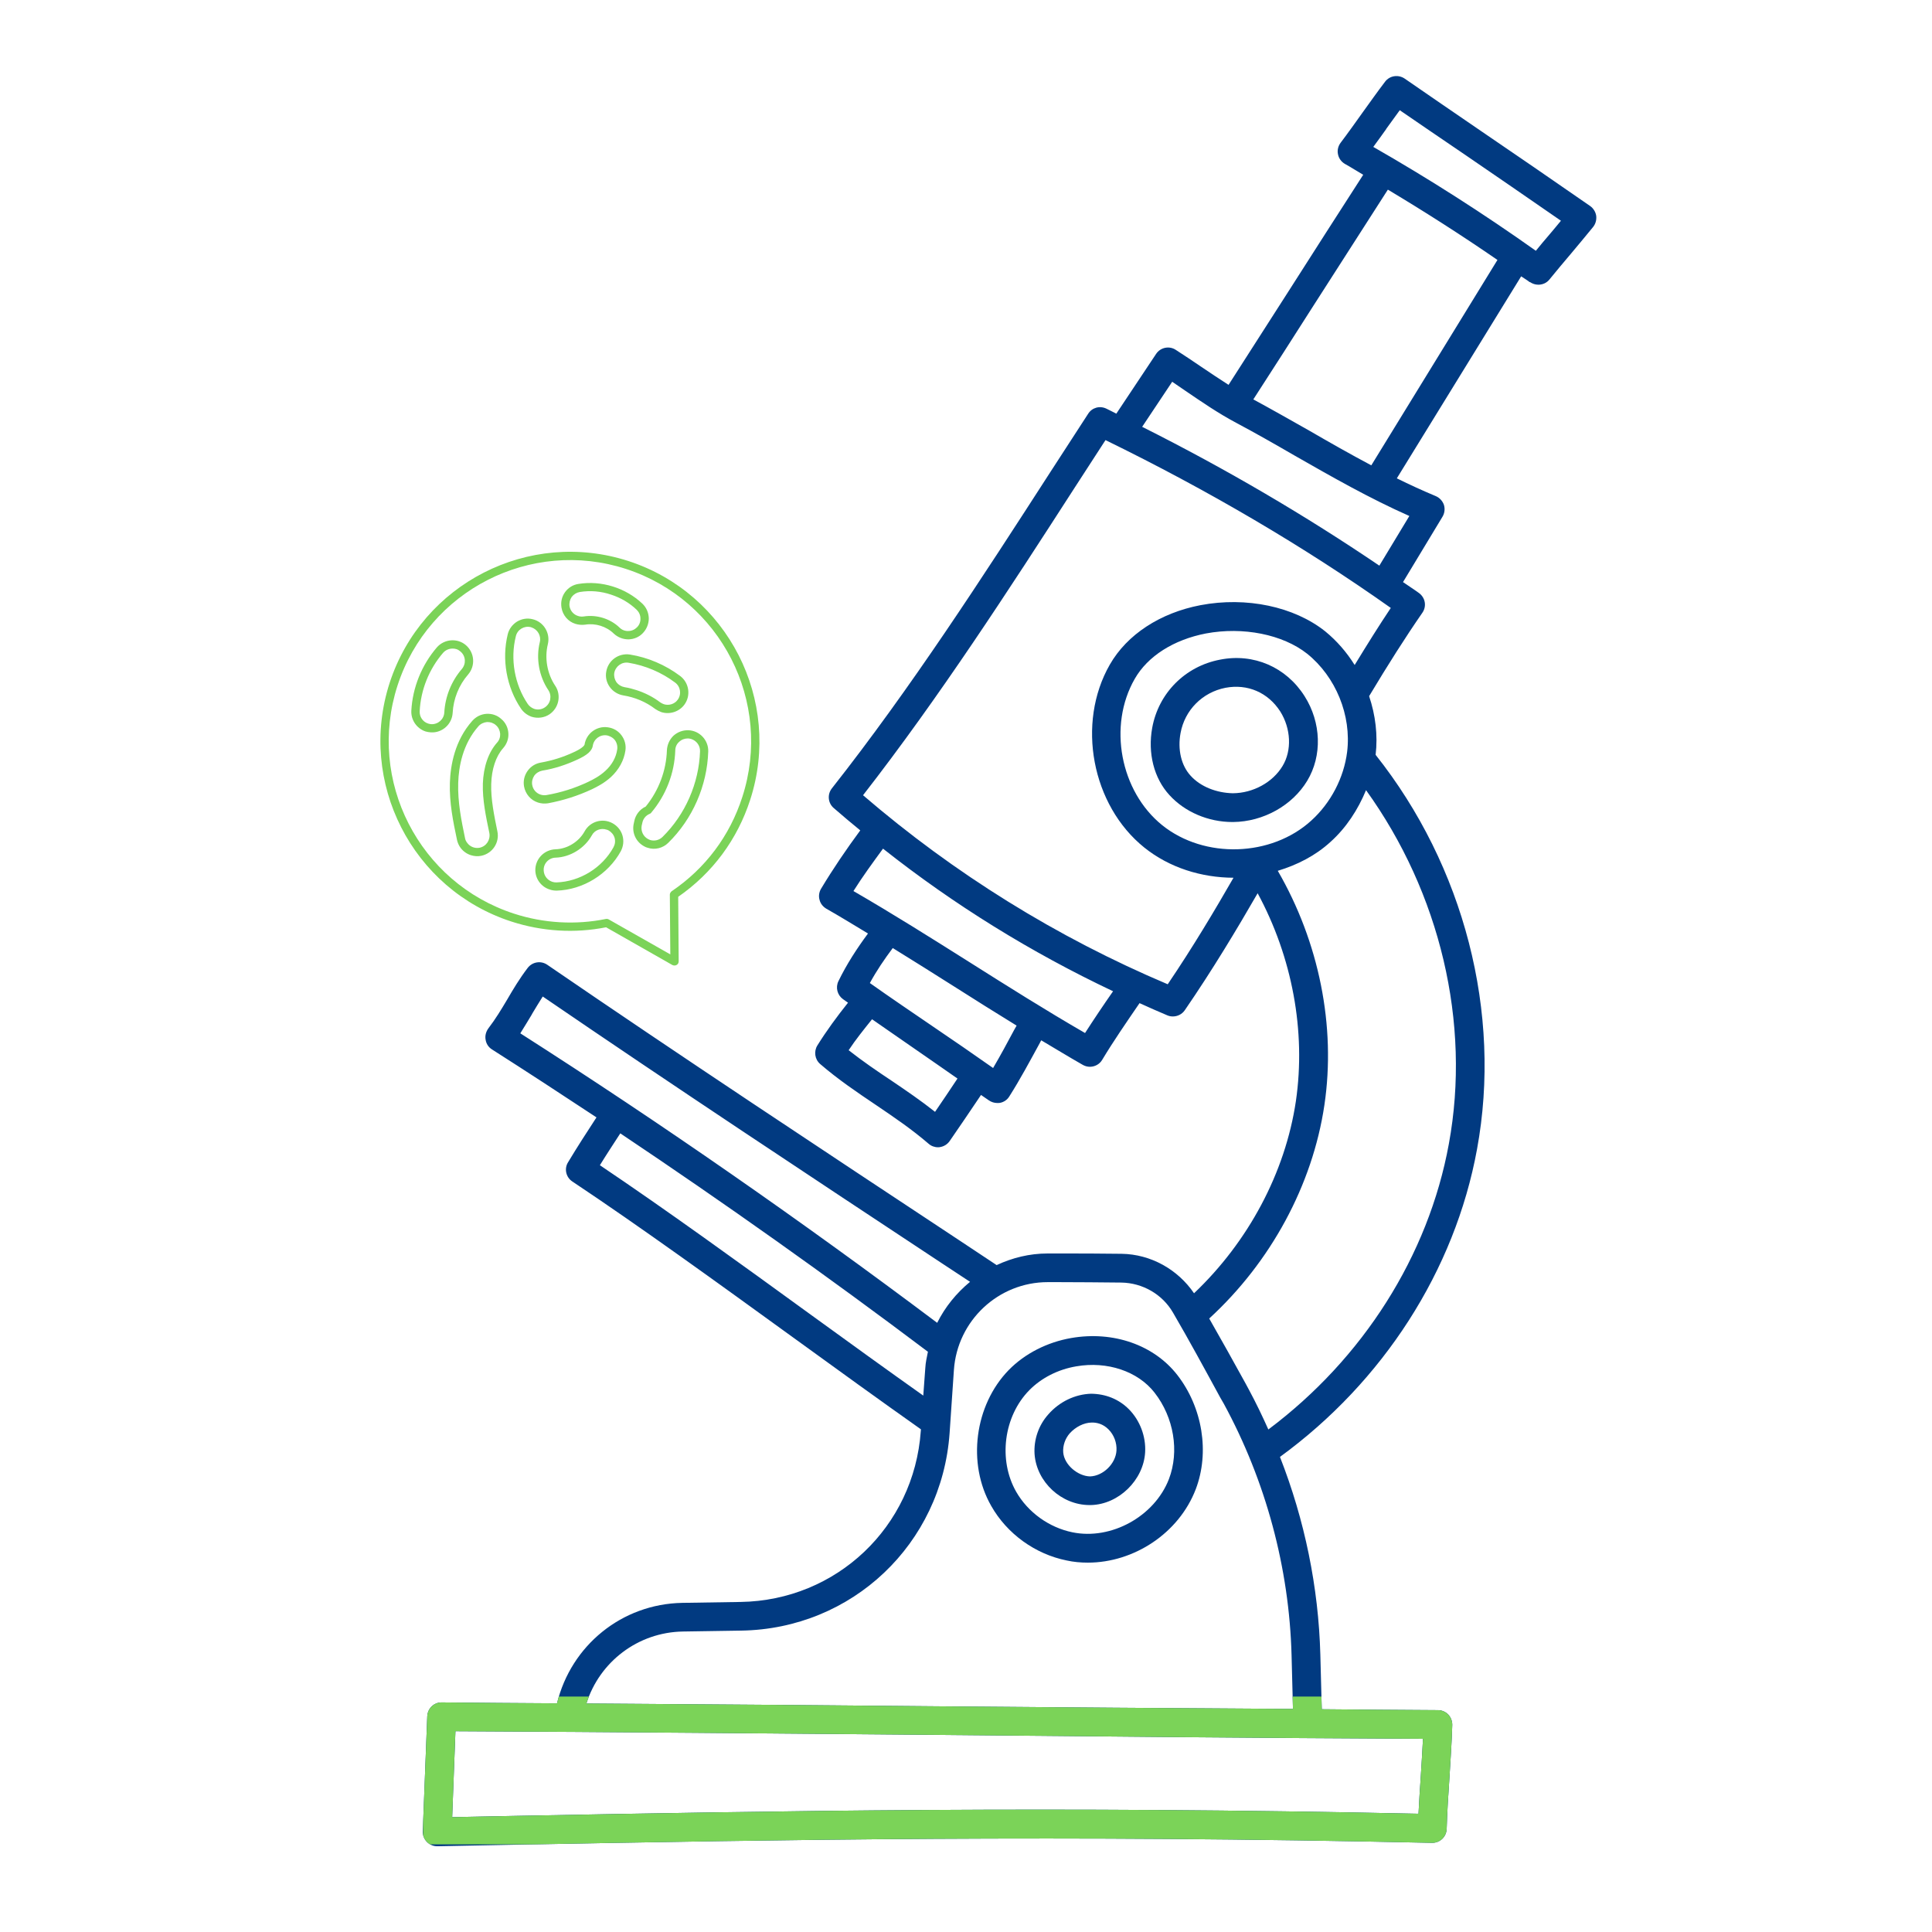 <svg xmlns="http://www.w3.org/2000/svg" xmlns:xlink="http://www.w3.org/1999/xlink" width="65" zoomAndPan="magnify" viewBox="0 0 48.75 48.75" height="65" preserveAspectRatio="xMidYMid meet" version="1.0"><defs><clipPath id="ae317cc034"><path d="M 10.676 1.867 L 40.52 1.867 L 40.52 46.637 L 10.676 46.637 Z M 10.676 1.867 " clip-rule="nonzero"/></clipPath><clipPath id="a385255082"><path d="M 9 13 L 20 13 L 20 25 L 9 25 Z M 9 13 " clip-rule="nonzero"/></clipPath><clipPath id="dedbec28b8"><path d="M 11.602 11.77 L 20.832 14.758 L 17.379 25.406 L 8.152 22.414 Z M 11.602 11.77 " clip-rule="nonzero"/></clipPath><clipPath id="840222ae76"><path d="M 12.883 7.812 L 34.18 14.715 L 25.207 42.398 L 3.914 35.496 Z M 12.883 7.812 " clip-rule="nonzero"/></clipPath><clipPath id="572d52fa95"><path d="M 14 14 L 17 14 L 17 17 L 14 17 Z M 14 14 " clip-rule="nonzero"/></clipPath><clipPath id="603b10978d"><path d="M 11.602 11.77 L 20.832 14.758 L 17.379 25.406 L 8.152 22.414 Z M 11.602 11.77 " clip-rule="nonzero"/></clipPath><clipPath id="5bc220f9a6"><path d="M 12.883 7.812 L 34.18 14.715 L 25.207 42.398 L 3.914 35.496 Z M 12.883 7.812 " clip-rule="nonzero"/></clipPath><clipPath id="801cf73030"><path d="M 15 18 L 18 18 L 18 22 L 15 22 Z M 15 18 " clip-rule="nonzero"/></clipPath><clipPath id="ad02b387e4"><path d="M 11.602 11.77 L 20.832 14.758 L 17.379 25.406 L 8.152 22.414 Z M 11.602 11.77 " clip-rule="nonzero"/></clipPath><clipPath id="2d11a4e532"><path d="M 12.883 7.812 L 34.18 14.715 L 25.207 42.398 L 3.914 35.496 Z M 12.883 7.812 " clip-rule="nonzero"/></clipPath><clipPath id="f49449e9d5"><path d="M 11 18 L 13 18 L 13 22 L 11 22 Z M 11 18 " clip-rule="nonzero"/></clipPath><clipPath id="8d9e00accf"><path d="M 11.602 11.77 L 20.832 14.758 L 17.379 25.406 L 8.152 22.414 Z M 11.602 11.77 " clip-rule="nonzero"/></clipPath><clipPath id="80da8911a5"><path d="M 12.883 7.812 L 34.18 14.715 L 25.207 42.398 L 3.914 35.496 Z M 12.883 7.812 " clip-rule="nonzero"/></clipPath><clipPath id="8cc8cf04f8"><path d="M 12 15 L 15 15 L 15 19 L 12 19 Z M 12 15 " clip-rule="nonzero"/></clipPath><clipPath id="8408ebb8d0"><path d="M 11.602 11.77 L 20.832 14.758 L 17.379 25.406 L 8.152 22.414 Z M 11.602 11.77 " clip-rule="nonzero"/></clipPath><clipPath id="a89aa466a0"><path d="M 12.883 7.812 L 34.18 14.715 L 25.207 42.398 L 3.914 35.496 Z M 12.883 7.812 " clip-rule="nonzero"/></clipPath><clipPath id="56177a40b8"><path d="M 13 18 L 16 18 L 16 21 L 13 21 Z M 13 18 " clip-rule="nonzero"/></clipPath><clipPath id="a27ffbe138"><path d="M 11.602 11.77 L 20.832 14.758 L 17.379 25.406 L 8.152 22.414 Z M 11.602 11.77 " clip-rule="nonzero"/></clipPath><clipPath id="24ee20aa37"><path d="M 12.883 7.812 L 34.18 14.715 L 25.207 42.398 L 3.914 35.496 Z M 12.883 7.812 " clip-rule="nonzero"/></clipPath><clipPath id="2969229995"><path d="M 13 20 L 16 20 L 16 23 L 13 23 Z M 13 20 " clip-rule="nonzero"/></clipPath><clipPath id="aa5bdfd989"><path d="M 11.602 11.77 L 20.832 14.758 L 17.379 25.406 L 8.152 22.414 Z M 11.602 11.77 " clip-rule="nonzero"/></clipPath><clipPath id="40b5300e00"><path d="M 12.883 7.812 L 34.18 14.715 L 25.207 42.398 L 3.914 35.496 Z M 12.883 7.812 " clip-rule="nonzero"/></clipPath><clipPath id="41286b015f"><path d="M 10 16 L 12 16 L 12 19 L 10 19 Z M 10 16 " clip-rule="nonzero"/></clipPath><clipPath id="4434724260"><path d="M 11.602 11.77 L 20.832 14.758 L 17.379 25.406 L 8.152 22.414 Z M 11.602 11.77 " clip-rule="nonzero"/></clipPath><clipPath id="5abc4e43f0"><path d="M 12.883 7.812 L 34.18 14.715 L 25.207 42.398 L 3.914 35.496 Z M 12.883 7.812 " clip-rule="nonzero"/></clipPath><clipPath id="f89b7049b3"><path d="M 15 16 L 18 16 L 18 18 L 15 18 Z M 15 16 " clip-rule="nonzero"/></clipPath><clipPath id="d2e5ae6a3e"><path d="M 11.602 11.77 L 20.832 14.758 L 17.379 25.406 L 8.152 22.414 Z M 11.602 11.77 " clip-rule="nonzero"/></clipPath><clipPath id="369afb7468"><path d="M 12.883 7.812 L 34.18 14.715 L 25.207 42.398 L 3.914 35.496 Z M 12.883 7.812 " clip-rule="nonzero"/></clipPath><clipPath id="3662199ba7"><path d="M 10.676 42.809 L 38.281 42.809 L 38.281 46.539 L 10.676 46.539 Z M 10.676 42.809 " clip-rule="nonzero"/></clipPath></defs><path fill="#013a81" d="M 27.031 33.762 C 26.426 33.867 25.863 34.152 25.453 34.57 C 24.59 35.457 24.398 36.93 25.012 38 C 25.41 38.703 26.121 39.215 26.914 39.375 C 27.09 39.414 27.27 39.43 27.449 39.43 C 28.613 39.43 29.746 38.688 30.172 37.578 C 30.527 36.648 30.344 35.516 29.707 34.695 C 29.117 33.938 28.094 33.578 27.031 33.762 Z M 29.496 37.32 C 29.133 38.262 28.039 38.867 27.059 38.664 C 26.469 38.543 25.938 38.16 25.641 37.641 C 25.184 36.84 25.324 35.738 25.973 35.078 C 26.277 34.77 26.695 34.555 27.156 34.477 C 27.938 34.34 28.715 34.602 29.133 35.141 C 29.621 35.766 29.762 36.621 29.496 37.32 Z M 29.496 37.32 " fill-opacity="1" fill-rule="nonzero"/><path fill="#013a81" d="M 27.531 35.168 C 27.129 35.18 26.734 35.367 26.453 35.688 C 26.207 35.961 26.082 36.328 26.105 36.691 C 26.156 37.398 26.785 37.977 27.492 37.977 L 27.527 37.977 C 28.227 37.961 28.855 37.348 28.895 36.645 C 28.918 36.25 28.766 35.844 28.488 35.562 C 28.23 35.301 27.895 35.172 27.531 35.168 Z M 27.508 37.254 C 27.203 37.25 26.852 36.965 26.828 36.645 C 26.816 36.473 26.879 36.297 26.992 36.168 C 27.141 36.004 27.348 35.898 27.547 35.895 L 27.562 35.895 C 27.672 35.895 27.832 35.926 27.973 36.07 C 28.109 36.207 28.184 36.406 28.172 36.602 C 28.152 36.934 27.836 37.242 27.508 37.254 Z M 27.508 37.254 " fill-opacity="1" fill-rule="nonzero"/><path fill="#013a81" d="M 30.785 16.645 C 29.906 16.812 29.234 17.488 29.074 18.363 C 28.957 19.004 29.117 19.637 29.508 20.062 C 29.895 20.488 30.488 20.742 31.098 20.742 L 31.117 20.742 C 31.879 20.734 32.609 20.324 32.984 19.703 C 33.367 19.07 33.34 18.23 32.918 17.566 C 32.453 16.832 31.633 16.477 30.785 16.645 Z M 32.363 19.328 C 32.117 19.738 31.625 20.012 31.109 20.016 C 30.703 20.008 30.297 19.855 30.043 19.574 C 29.805 19.316 29.711 18.91 29.789 18.496 C 29.895 17.918 30.34 17.469 30.922 17.355 C 31.48 17.25 31.996 17.473 32.305 17.953 C 32.574 18.383 32.602 18.934 32.363 19.328 Z M 32.363 19.328 " fill-opacity="1" fill-rule="nonzero"/><g clip-path="url(#ae317cc034)"><path fill="#013a81" d="M 38.605 7.117 C 38.668 7.16 38.742 7.184 38.816 7.184 C 38.922 7.184 39.027 7.141 39.098 7.051 C 39.281 6.824 39.465 6.609 39.645 6.395 C 39.828 6.176 40.012 5.957 40.199 5.727 C 40.262 5.648 40.289 5.547 40.277 5.445 C 40.262 5.348 40.207 5.258 40.125 5.199 C 39.164 4.531 38.234 3.895 37.363 3.301 C 36.684 2.836 36.039 2.395 35.445 1.984 C 35.285 1.875 35.066 1.906 34.949 2.062 C 34.758 2.312 34.574 2.574 34.387 2.832 C 34.203 3.09 34.02 3.348 33.828 3.602 C 33.766 3.684 33.738 3.793 33.762 3.895 C 33.781 3.996 33.848 4.086 33.938 4.137 C 34.094 4.223 34.242 4.32 34.398 4.41 C 33.781 5.367 33.152 6.348 32.512 7.352 C 32.016 8.125 31.512 8.914 31 9.711 C 30.766 9.562 30.535 9.406 30.309 9.254 C 30.094 9.109 29.883 8.965 29.668 8.828 C 29.504 8.719 29.281 8.766 29.172 8.93 L 28.168 10.438 C 28.082 10.395 28.004 10.352 27.918 10.312 C 27.75 10.23 27.555 10.285 27.457 10.441 L 26.512 11.898 C 24.777 14.586 22.984 17.363 20.992 19.891 C 20.871 20.043 20.891 20.262 21.035 20.387 C 21.258 20.582 21.484 20.77 21.707 20.953 C 21.355 21.43 21.02 21.922 20.715 22.43 C 20.668 22.512 20.652 22.613 20.68 22.707 C 20.703 22.801 20.766 22.879 20.852 22.93 C 21.203 23.129 21.551 23.344 21.902 23.555 C 21.621 23.934 21.363 24.332 21.156 24.758 C 21.078 24.918 21.129 25.109 21.27 25.211 C 21.312 25.242 21.355 25.27 21.398 25.301 C 21.121 25.648 20.859 26.004 20.625 26.379 C 20.531 26.531 20.559 26.73 20.695 26.848 C 21.152 27.242 21.633 27.566 22.098 27.879 C 22.566 28.195 23.008 28.496 23.43 28.859 C 23.496 28.918 23.582 28.949 23.668 28.949 C 23.684 28.949 23.699 28.949 23.715 28.945 C 23.816 28.93 23.906 28.875 23.965 28.789 C 24.199 28.449 24.477 28.043 24.754 27.629 C 24.82 27.676 24.887 27.719 24.953 27.766 C 25.016 27.809 25.09 27.832 25.164 27.832 C 25.188 27.832 25.211 27.832 25.234 27.828 C 25.332 27.809 25.418 27.75 25.469 27.664 C 25.742 27.234 25.984 26.781 26.223 26.344 L 26.273 26.25 C 26.625 26.457 26.973 26.672 27.324 26.871 C 27.379 26.902 27.441 26.918 27.5 26.918 C 27.625 26.918 27.746 26.855 27.812 26.742 C 28.086 26.285 28.422 25.797 28.746 25.324 L 28.754 25.312 C 28.988 25.418 29.223 25.523 29.457 25.621 C 29.504 25.641 29.551 25.648 29.594 25.648 C 29.711 25.648 29.824 25.594 29.895 25.492 C 30.598 24.469 31.223 23.426 31.734 22.539 C 32.605 24.148 32.957 26.02 32.699 27.785 C 32.43 29.594 31.496 31.336 30.129 32.633 C 29.719 32.031 29.039 31.648 28.301 31.637 C 27.758 31.629 27.223 31.629 26.688 31.629 L 26.434 31.629 C 25.977 31.629 25.543 31.738 25.148 31.922 L 24.188 31.285 C 20.75 29.012 17.195 26.664 13.809 24.344 C 13.648 24.234 13.434 24.27 13.316 24.422 C 13.102 24.703 12.945 24.969 12.797 25.223 C 12.648 25.473 12.508 25.707 12.32 25.953 C 12.262 26.035 12.234 26.137 12.254 26.238 C 12.27 26.34 12.328 26.426 12.414 26.48 C 13.297 27.043 14.176 27.617 15.051 28.195 C 14.809 28.566 14.566 28.941 14.336 29.324 C 14.23 29.488 14.281 29.707 14.441 29.812 C 16.148 30.949 18.129 32.383 20.047 33.773 C 21.125 34.555 22.199 35.332 23.238 36.066 L 23.234 36.113 C 23.062 38.531 21.109 40.383 18.688 40.422 L 17.215 40.445 C 15.688 40.473 14.41 41.523 14.055 42.98 C 13.086 42.977 12.113 42.965 11.145 42.957 L 11.141 42.957 C 10.945 42.957 10.789 43.113 10.781 43.309 L 10.668 46.211 C 10.664 46.309 10.703 46.406 10.773 46.477 C 10.84 46.547 10.934 46.586 11.031 46.586 L 11.039 46.586 L 13.012 46.547 C 19.738 46.422 26.699 46.293 36.133 46.5 L 36.141 46.5 C 36.336 46.5 36.496 46.348 36.504 46.148 C 36.516 45.738 36.543 45.293 36.574 44.852 C 36.602 44.398 36.633 43.945 36.645 43.523 C 36.645 43.426 36.609 43.332 36.543 43.262 C 36.473 43.191 36.379 43.152 36.281 43.152 C 35.305 43.148 34.328 43.137 33.352 43.129 C 33.34 42.668 33.328 42.211 33.316 41.75 C 33.27 40.051 32.922 38.355 32.297 36.762 C 34.898 34.867 36.711 32.059 37.27 28.996 C 37.902 25.559 36.941 21.855 34.711 19.047 C 34.77 18.551 34.707 18.043 34.547 17.566 C 35.02 16.777 35.461 16.082 35.891 15.461 C 36.004 15.297 35.965 15.078 35.801 14.961 C 35.672 14.867 35.535 14.781 35.402 14.688 L 36.398 13.039 C 36.453 12.949 36.465 12.836 36.434 12.738 C 36.398 12.637 36.32 12.555 36.223 12.516 C 35.895 12.379 35.57 12.23 35.246 12.07 L 38.383 6.973 C 38.457 7.023 38.531 7.066 38.602 7.121 Z M 34.977 3.254 C 35.094 3.094 35.207 2.938 35.32 2.781 C 35.832 3.133 36.383 3.508 36.957 3.898 C 37.727 4.426 38.543 4.984 39.387 5.57 C 39.289 5.691 39.188 5.809 39.09 5.926 C 38.977 6.059 38.863 6.191 38.754 6.328 C 37.434 5.391 36.059 4.512 34.652 3.707 C 34.762 3.559 34.871 3.406 34.98 3.254 Z M 23.594 28.055 C 23.234 27.77 22.867 27.52 22.508 27.277 C 22.125 27.023 21.766 26.777 21.414 26.5 C 21.594 26.227 21.801 25.973 22.004 25.719 C 22.375 25.977 22.75 26.238 23.125 26.496 C 23.473 26.734 23.816 26.977 24.16 27.215 C 23.969 27.504 23.773 27.793 23.594 28.055 Z M 25.586 25.996 C 25.418 26.312 25.242 26.637 25.059 26.949 C 24.555 26.594 24.043 26.242 23.531 25.895 C 23.004 25.535 22.473 25.176 21.949 24.805 C 22.117 24.496 22.316 24.203 22.527 23.922 C 23.047 24.242 23.566 24.57 24.074 24.891 C 24.59 25.219 25.117 25.551 25.652 25.879 Z M 27.379 26.066 C 26.398 25.5 25.414 24.879 24.461 24.277 C 23.508 23.676 22.523 23.055 21.535 22.484 C 21.766 22.117 22.023 21.766 22.281 21.414 C 24.074 22.832 26.02 24.035 28.086 25.012 C 27.844 25.359 27.602 25.719 27.379 26.066 Z M 33.992 18.973 C 33.91 19.625 33.582 20.258 33.086 20.707 C 32.078 21.625 30.391 21.676 29.328 20.824 C 28.266 19.969 27.953 18.312 28.633 17.129 C 28.961 16.555 29.617 16.141 30.43 15.984 C 31.367 15.809 32.367 16.008 32.984 16.496 C 33.707 17.078 34.105 18.051 33.992 18.973 Z M 13.422 25.59 C 13.512 25.438 13.602 25.293 13.695 25.145 C 16.996 27.402 20.449 29.684 23.789 31.891 L 24.477 32.344 C 24.133 32.629 23.848 32.977 23.648 33.379 C 20.242 30.82 16.711 28.363 13.129 26.074 C 13.234 25.906 13.328 25.75 13.422 25.594 Z M 20.473 33.184 C 18.66 31.867 16.789 30.512 15.137 29.402 C 15.305 29.129 15.48 28.863 15.652 28.598 C 18.289 30.363 20.891 32.207 23.414 34.109 C 23.387 34.246 23.355 34.379 23.348 34.52 L 23.297 35.215 C 22.371 34.559 21.426 33.875 20.473 33.184 Z M 35.852 44.801 C 35.828 45.129 35.809 45.453 35.793 45.766 C 26.523 45.566 19.648 45.695 13 45.82 L 11.41 45.852 L 11.492 43.684 C 15.543 43.703 19.598 43.742 23.656 43.777 C 27.738 43.816 31.824 43.855 35.906 43.875 C 35.891 44.176 35.871 44.488 35.852 44.801 Z M 32.625 43.121 C 29.637 43.102 26.648 43.082 23.66 43.055 C 20.707 43.027 17.75 43.004 14.797 42.984 C 15.129 41.934 16.094 41.188 17.23 41.168 L 18.703 41.145 C 21.5 41.102 23.762 38.961 23.961 36.164 L 24.07 34.566 C 24.156 33.324 25.191 32.352 26.438 32.352 L 26.688 32.352 C 27.219 32.355 27.754 32.355 28.293 32.363 C 28.832 32.371 29.332 32.66 29.598 33.121 C 30.008 33.824 30.398 34.543 30.789 35.262 L 30.879 35.418 C 31.941 37.371 32.531 39.566 32.59 41.766 C 32.602 42.219 32.613 42.672 32.625 43.121 Z M 36.559 28.863 C 36.043 31.691 34.387 34.285 32.004 36.07 C 31.852 35.73 31.691 35.395 31.516 35.07 L 31.43 34.91 C 31.129 34.359 30.82 33.812 30.512 33.27 C 32.059 31.852 33.117 29.91 33.418 27.887 C 33.715 25.891 33.281 23.766 32.242 21.973 C 32.734 21.824 33.195 21.59 33.574 21.242 C 33.969 20.887 34.266 20.43 34.469 19.938 C 36.332 22.523 37.121 25.805 36.559 28.863 Z M 34.18 16.777 C 33.98 16.457 33.73 16.168 33.438 15.93 C 32.652 15.305 31.449 15.051 30.293 15.27 C 29.273 15.465 28.438 16.012 28.004 16.77 C 27.156 18.25 27.547 20.32 28.875 21.387 C 29.508 21.895 30.316 22.145 31.125 22.148 C 30.66 22.957 30.098 23.902 29.465 24.836 C 26.668 23.652 24.082 22.047 21.777 20.066 C 23.707 17.586 25.445 14.898 27.125 12.293 L 27.895 11.105 C 30.48 12.367 32.902 13.789 35.094 15.34 C 34.801 15.777 34.496 16.266 34.184 16.777 Z M 34.805 14.273 C 32.945 13.012 30.945 11.836 28.82 10.77 L 29.578 9.633 C 29.684 9.707 29.793 9.781 29.902 9.855 C 30.316 10.137 30.742 10.43 31.191 10.668 C 31.684 10.93 32.176 11.211 32.668 11.496 C 33.598 12.027 34.555 12.574 35.562 13.02 Z M 34.602 11.742 C 34.066 11.457 33.543 11.16 33.031 10.863 C 32.562 10.598 32.094 10.332 31.625 10.078 C 32.133 9.293 32.633 8.512 33.121 7.746 C 33.77 6.734 34.402 5.746 35.02 4.785 C 35.961 5.348 36.883 5.938 37.785 6.559 Z M 34.602 11.742 " fill-opacity="1" fill-rule="nonzero"/></g><g clip-path="url(#a385255082)"><g clip-path="url(#dedbec28b8)"><g clip-path="url(#840222ae76)"><path fill="#7bd358" d="M 12.906 23.254 C 10.398 22.441 9.02 19.738 9.832 17.23 C 10.648 14.723 13.348 13.344 15.855 14.156 C 18.363 14.969 19.742 17.672 18.93 20.18 C 18.605 21.184 17.977 22.031 17.113 22.629 L 17.125 24.258 C 17.125 24.297 17.105 24.332 17.074 24.348 C 17.043 24.367 17.004 24.367 16.969 24.352 L 15.293 23.398 C 14.5 23.555 13.68 23.504 12.906 23.254 Z M 15.793 14.355 C 13.395 13.578 10.809 14.898 10.031 17.297 C 9.254 19.695 10.574 22.277 12.973 23.055 C 13.719 23.297 14.523 23.344 15.289 23.188 C 15.312 23.184 15.34 23.188 15.359 23.199 L 16.914 24.082 L 16.902 22.574 C 16.902 22.543 16.922 22.508 16.949 22.488 C 17.797 21.914 18.414 21.094 18.73 20.113 C 19.508 17.715 18.191 15.133 15.793 14.355 Z M 15.793 14.355 " fill-opacity="1" fill-rule="nonzero"/></g></g></g><g clip-path="url(#572d52fa95)"><g clip-path="url(#603b10978d)"><g clip-path="url(#5bc220f9a6)"><path fill="#7bd358" d="M 14.52 15.742 C 14.332 15.684 14.199 15.523 14.168 15.332 C 14.145 15.191 14.176 15.055 14.258 14.941 C 14.34 14.828 14.461 14.754 14.598 14.734 C 15.172 14.641 15.789 14.832 16.211 15.234 C 16.312 15.332 16.367 15.461 16.371 15.602 C 16.371 15.738 16.32 15.871 16.223 15.973 C 16.129 16.074 16 16.129 15.859 16.133 C 15.719 16.133 15.59 16.082 15.488 15.988 C 15.301 15.805 15.023 15.719 14.766 15.762 C 14.684 15.773 14.598 15.766 14.52 15.742 Z M 15.418 15.004 C 15.164 14.918 14.895 14.895 14.629 14.938 C 14.547 14.953 14.477 14.996 14.426 15.062 C 14.379 15.133 14.359 15.215 14.371 15.297 C 14.391 15.414 14.473 15.508 14.586 15.543 C 14.633 15.559 14.68 15.562 14.73 15.555 C 15.051 15.504 15.398 15.609 15.633 15.836 C 15.691 15.895 15.773 15.926 15.855 15.922 C 15.938 15.922 16.016 15.887 16.074 15.828 C 16.133 15.77 16.164 15.688 16.16 15.605 C 16.16 15.523 16.125 15.445 16.066 15.387 C 15.883 15.211 15.66 15.082 15.418 15.004 Z M 15.418 15.004 " fill-opacity="1" fill-rule="nonzero"/></g></g></g><g clip-path="url(#801cf73030)"><g clip-path="url(#ad02b387e4)"><g clip-path="url(#2d11a4e532)"><path fill="#7bd358" d="M 16.34 21.391 C 16.309 21.383 16.281 21.371 16.254 21.355 C 16.051 21.246 15.945 21.023 15.988 20.797 L 16.004 20.723 C 16.035 20.562 16.141 20.422 16.293 20.352 C 16.621 19.949 16.812 19.445 16.828 18.93 C 16.836 18.789 16.895 18.66 16.992 18.566 C 17.094 18.473 17.227 18.422 17.367 18.426 C 17.652 18.434 17.879 18.676 17.871 18.961 C 17.844 19.824 17.477 20.664 16.863 21.266 C 16.727 21.402 16.523 21.453 16.34 21.391 Z M 17.445 18.648 C 17.418 18.641 17.391 18.633 17.359 18.633 C 17.277 18.633 17.199 18.66 17.137 18.719 C 17.074 18.773 17.039 18.852 17.039 18.938 C 17.02 19.508 16.805 20.066 16.434 20.504 C 16.426 20.52 16.41 20.527 16.395 20.535 C 16.297 20.574 16.227 20.66 16.207 20.766 L 16.191 20.836 C 16.168 20.973 16.23 21.105 16.352 21.172 C 16.367 21.18 16.387 21.188 16.402 21.195 C 16.516 21.23 16.637 21.199 16.719 21.117 C 17.293 20.551 17.637 19.762 17.664 18.957 C 17.668 18.812 17.574 18.691 17.445 18.648 Z M 17.445 18.648 " fill-opacity="1" fill-rule="nonzero"/></g></g></g><g clip-path="url(#f49449e9d5)"><g clip-path="url(#8d9e00accf)"><g clip-path="url(#80da8911a5)"><path fill="#7bd358" d="M 11.879 21.578 C 11.781 21.547 11.691 21.484 11.625 21.398 C 11.578 21.336 11.547 21.266 11.531 21.191 C 11.434 20.73 11.336 20.258 11.352 19.75 C 11.367 19.312 11.473 18.688 11.918 18.188 C 12.012 18.082 12.141 18.02 12.277 18.012 C 12.418 18.004 12.551 18.051 12.652 18.145 C 12.758 18.234 12.82 18.363 12.828 18.504 C 12.836 18.641 12.789 18.773 12.695 18.879 C 12.512 19.086 12.406 19.406 12.395 19.781 C 12.383 20.164 12.469 20.578 12.551 20.98 C 12.609 21.262 12.426 21.535 12.145 21.594 C 12.055 21.613 11.965 21.605 11.879 21.578 Z M 12.402 18.234 C 12.367 18.223 12.328 18.219 12.289 18.219 C 12.207 18.227 12.129 18.262 12.074 18.324 C 11.672 18.777 11.574 19.352 11.562 19.754 C 11.547 20.238 11.641 20.699 11.734 21.148 C 11.742 21.195 11.762 21.234 11.793 21.273 C 11.863 21.367 11.984 21.414 12.102 21.391 C 12.273 21.355 12.379 21.191 12.348 21.02 C 12.262 20.609 12.172 20.184 12.184 19.773 C 12.199 19.352 12.324 18.984 12.543 18.738 C 12.598 18.68 12.625 18.598 12.621 18.516 C 12.613 18.43 12.578 18.355 12.516 18.301 C 12.484 18.27 12.445 18.25 12.402 18.234 Z M 12.402 18.234 " fill-opacity="1" fill-rule="nonzero"/></g></g></g><g clip-path="url(#8cc8cf04f8)"><g clip-path="url(#8408ebb8d0)"><g clip-path="url(#a89aa466a0)"><path fill="#7bd358" d="M 13.414 18.086 C 13.305 18.047 13.211 17.977 13.145 17.879 C 12.781 17.34 12.656 16.637 12.812 16.004 C 12.844 15.871 12.93 15.758 13.047 15.684 C 13.168 15.613 13.305 15.59 13.441 15.625 C 13.719 15.691 13.891 15.977 13.824 16.254 C 13.738 16.605 13.805 16.996 14.008 17.301 C 14.086 17.414 14.113 17.555 14.086 17.691 C 14.059 17.828 13.98 17.945 13.867 18.023 C 13.734 18.113 13.566 18.133 13.414 18.086 Z M 13.414 15.832 C 13.406 15.828 13.398 15.828 13.391 15.824 C 13.223 15.785 13.055 15.887 13.016 16.055 C 12.871 16.633 12.984 17.27 13.316 17.762 C 13.355 17.82 13.414 17.863 13.48 17.887 C 13.57 17.918 13.672 17.902 13.75 17.848 C 13.82 17.801 13.867 17.73 13.883 17.648 C 13.898 17.566 13.883 17.484 13.836 17.414 C 13.602 17.066 13.52 16.613 13.621 16.203 C 13.66 16.043 13.566 15.883 13.414 15.832 Z M 13.414 15.832 " fill-opacity="1" fill-rule="nonzero"/></g></g></g><g clip-path="url(#56177a40b8)"><g clip-path="url(#a27ffbe138)"><g clip-path="url(#24ee20aa37)"><path fill="#7bd358" d="M 13.574 20.25 C 13.391 20.191 13.258 20.035 13.223 19.844 C 13.199 19.707 13.23 19.57 13.309 19.457 C 13.391 19.34 13.508 19.266 13.648 19.242 C 13.938 19.191 14.219 19.102 14.484 18.977 C 14.566 18.938 14.652 18.895 14.711 18.84 C 14.738 18.816 14.746 18.797 14.75 18.789 C 14.793 18.508 15.055 18.312 15.336 18.352 C 15.477 18.371 15.598 18.441 15.68 18.551 C 15.766 18.664 15.801 18.801 15.781 18.938 C 15.746 19.184 15.617 19.422 15.414 19.609 C 15.254 19.754 15.078 19.848 14.93 19.918 C 14.578 20.082 14.207 20.199 13.824 20.27 C 13.742 20.281 13.656 20.277 13.574 20.25 Z M 15.363 18.57 C 15.344 18.562 15.328 18.559 15.309 18.555 C 15.137 18.531 14.98 18.652 14.957 18.824 C 14.949 18.879 14.91 18.941 14.852 18.996 C 14.773 19.066 14.668 19.121 14.574 19.164 C 14.289 19.297 13.992 19.395 13.684 19.445 C 13.602 19.461 13.527 19.508 13.48 19.574 C 13.434 19.645 13.414 19.727 13.43 19.809 C 13.449 19.922 13.531 20.016 13.641 20.051 C 13.688 20.066 13.738 20.07 13.789 20.062 C 14.152 20 14.508 19.887 14.84 19.73 C 14.977 19.664 15.133 19.582 15.273 19.453 C 15.441 19.301 15.547 19.109 15.574 18.91 C 15.586 18.828 15.566 18.746 15.516 18.676 C 15.477 18.625 15.422 18.59 15.363 18.57 Z M 14.75 18.793 Z M 14.75 18.793 " fill-opacity="1" fill-rule="nonzero"/></g></g></g><g clip-path="url(#2969229995)"><g clip-path="url(#aa5bdfd989)"><g clip-path="url(#40b5300e00)"><path fill="#7bd358" d="M 13.871 22.445 C 13.66 22.379 13.516 22.188 13.508 21.969 C 13.5 21.68 13.727 21.441 14.016 21.43 C 14.312 21.422 14.605 21.242 14.75 20.98 C 14.887 20.727 15.203 20.633 15.457 20.773 C 15.578 20.84 15.668 20.949 15.707 21.082 C 15.746 21.215 15.73 21.355 15.664 21.48 C 15.344 22.062 14.711 22.453 14.047 22.473 C 13.984 22.473 13.926 22.465 13.871 22.445 Z M 15.305 20.934 C 15.164 20.887 15.004 20.945 14.934 21.078 C 14.754 21.402 14.391 21.629 14.02 21.641 C 13.848 21.645 13.711 21.789 13.719 21.961 C 13.723 22.094 13.809 22.207 13.934 22.25 C 13.969 22.262 14.004 22.266 14.039 22.266 C 14.633 22.246 15.195 21.898 15.48 21.379 C 15.52 21.305 15.531 21.223 15.508 21.141 C 15.484 21.062 15.43 20.996 15.355 20.953 C 15.34 20.945 15.32 20.938 15.305 20.934 Z M 15.305 20.934 " fill-opacity="1" fill-rule="nonzero"/></g></g></g><g clip-path="url(#41286b015f)"><g clip-path="url(#4434724260)"><g clip-path="url(#5abc4e43f0)"><path fill="#7bd358" d="M 10.738 18.457 C 10.516 18.383 10.367 18.168 10.379 17.934 C 10.41 17.348 10.641 16.781 11.023 16.336 C 11.211 16.121 11.543 16.094 11.758 16.281 C 11.977 16.473 12 16.801 11.812 17.02 C 11.578 17.289 11.441 17.633 11.422 17.988 C 11.406 18.273 11.16 18.496 10.875 18.48 C 10.828 18.477 10.781 18.469 10.738 18.457 Z M 11.516 16.379 C 11.398 16.344 11.266 16.375 11.18 16.473 C 10.828 16.883 10.617 17.402 10.59 17.945 C 10.582 18.086 10.668 18.215 10.805 18.258 C 10.828 18.266 10.855 18.27 10.883 18.273 C 11.055 18.281 11.203 18.148 11.211 17.977 C 11.234 17.574 11.391 17.188 11.652 16.883 C 11.766 16.75 11.754 16.555 11.621 16.441 C 11.59 16.414 11.555 16.391 11.516 16.379 Z M 11.516 16.379 " fill-opacity="1" fill-rule="nonzero"/></g></g></g><g clip-path="url(#f89b7049b3)"><g clip-path="url(#d2e5ae6a3e)"><g clip-path="url(#369afb7468)"><path fill="#7bd358" d="M 16.688 17.969 C 16.633 17.949 16.582 17.922 16.535 17.891 C 16.301 17.711 16.02 17.594 15.727 17.547 C 15.59 17.523 15.469 17.449 15.387 17.336 C 15.305 17.223 15.273 17.086 15.297 16.949 C 15.344 16.664 15.609 16.473 15.895 16.516 C 16.352 16.59 16.789 16.777 17.16 17.055 C 17.391 17.227 17.438 17.555 17.266 17.785 C 17.133 17.961 16.898 18.035 16.688 17.969 Z M 16.062 17.414 C 16.277 17.484 16.48 17.586 16.66 17.723 C 16.688 17.742 16.719 17.758 16.754 17.77 C 16.879 17.809 17.02 17.766 17.098 17.66 C 17.203 17.52 17.172 17.324 17.035 17.223 C 16.691 16.965 16.285 16.793 15.859 16.723 C 15.691 16.695 15.531 16.812 15.5 16.98 C 15.488 17.062 15.508 17.145 15.555 17.215 C 15.605 17.281 15.676 17.324 15.762 17.34 C 15.863 17.355 15.965 17.383 16.062 17.414 Z M 16.062 17.414 " fill-opacity="1" fill-rule="nonzero"/></g></g></g><g clip-path="url(#3662199ba7)"><path fill="#7bd358" d="M 38.605 7.117 C 38.668 7.16 38.742 7.184 38.816 7.184 C 38.922 7.184 39.027 7.141 39.098 7.051 C 39.281 6.824 39.465 6.609 39.645 6.395 C 39.828 6.176 40.012 5.957 40.199 5.727 C 40.262 5.648 40.289 5.547 40.277 5.445 C 40.262 5.348 40.207 5.258 40.125 5.199 C 39.164 4.531 38.234 3.895 37.363 3.301 C 36.684 2.836 36.039 2.395 35.445 1.984 C 35.285 1.875 35.066 1.906 34.949 2.062 C 34.758 2.312 34.574 2.574 34.387 2.832 C 34.203 3.09 34.02 3.348 33.828 3.602 C 33.766 3.684 33.738 3.793 33.762 3.895 C 33.781 3.996 33.848 4.086 33.938 4.137 C 34.094 4.223 34.242 4.32 34.398 4.41 C 33.781 5.367 33.152 6.348 32.512 7.352 C 32.016 8.125 31.512 8.914 31 9.711 C 30.766 9.562 30.535 9.406 30.309 9.254 C 30.094 9.109 29.883 8.965 29.668 8.828 C 29.504 8.719 29.281 8.766 29.172 8.93 L 28.168 10.438 C 28.082 10.395 28.004 10.352 27.918 10.312 C 27.75 10.23 27.555 10.285 27.457 10.441 L 26.512 11.898 C 24.777 14.586 22.984 17.363 20.992 19.891 C 20.871 20.043 20.891 20.262 21.035 20.387 C 21.258 20.582 21.484 20.77 21.707 20.953 C 21.355 21.43 21.02 21.922 20.715 22.43 C 20.668 22.512 20.652 22.613 20.68 22.707 C 20.703 22.801 20.766 22.879 20.852 22.93 C 21.203 23.129 21.551 23.344 21.902 23.555 C 21.621 23.934 21.363 24.332 21.156 24.758 C 21.078 24.918 21.129 25.109 21.27 25.211 C 21.312 25.242 21.355 25.27 21.398 25.301 C 21.121 25.648 20.859 26.004 20.625 26.379 C 20.531 26.531 20.559 26.73 20.695 26.848 C 21.152 27.242 21.633 27.566 22.098 27.879 C 22.566 28.195 23.008 28.496 23.43 28.859 C 23.496 28.918 23.582 28.949 23.668 28.949 C 23.684 28.949 23.699 28.949 23.715 28.945 C 23.816 28.93 23.906 28.875 23.965 28.789 C 24.199 28.449 24.477 28.043 24.754 27.629 C 24.82 27.676 24.887 27.719 24.953 27.766 C 25.016 27.809 25.09 27.832 25.164 27.832 C 25.188 27.832 25.211 27.832 25.234 27.828 C 25.332 27.809 25.418 27.75 25.469 27.664 C 25.742 27.234 25.984 26.781 26.223 26.344 L 26.273 26.25 C 26.625 26.457 26.973 26.672 27.324 26.871 C 27.379 26.902 27.441 26.918 27.5 26.918 C 27.625 26.918 27.746 26.855 27.812 26.742 C 28.086 26.285 28.422 25.797 28.746 25.324 L 28.754 25.312 C 28.988 25.418 29.223 25.523 29.457 25.621 C 29.504 25.641 29.551 25.648 29.594 25.648 C 29.711 25.648 29.824 25.594 29.895 25.492 C 30.598 24.469 31.223 23.426 31.734 22.539 C 32.605 24.148 32.957 26.02 32.699 27.785 C 32.43 29.594 31.496 31.336 30.129 32.633 C 29.719 32.031 29.039 31.648 28.301 31.637 C 27.758 31.629 27.223 31.629 26.688 31.629 L 26.434 31.629 C 25.977 31.629 25.543 31.738 25.148 31.922 L 24.188 31.285 C 20.75 29.012 17.195 26.664 13.809 24.344 C 13.648 24.234 13.434 24.27 13.316 24.422 C 13.102 24.703 12.945 24.969 12.797 25.223 C 12.648 25.473 12.508 25.707 12.32 25.953 C 12.262 26.035 12.234 26.137 12.254 26.238 C 12.27 26.34 12.328 26.426 12.414 26.48 C 13.297 27.043 14.176 27.617 15.051 28.195 C 14.809 28.566 14.566 28.941 14.336 29.324 C 14.23 29.488 14.281 29.707 14.441 29.812 C 16.148 30.949 18.129 32.383 20.047 33.773 C 21.125 34.555 22.199 35.332 23.238 36.066 L 23.234 36.113 C 23.062 38.531 21.109 40.383 18.688 40.422 L 17.215 40.445 C 15.688 40.473 14.41 41.523 14.055 42.98 C 13.086 42.977 12.113 42.965 11.145 42.957 L 11.141 42.957 C 10.945 42.957 10.789 43.113 10.781 43.309 L 10.668 46.211 C 10.664 46.309 10.703 46.406 10.773 46.477 C 10.84 46.547 10.934 46.586 11.031 46.586 L 11.039 46.586 L 13.012 46.547 C 19.738 46.422 26.699 46.293 36.133 46.5 L 36.141 46.5 C 36.336 46.5 36.496 46.348 36.504 46.148 C 36.516 45.738 36.543 45.293 36.574 44.852 C 36.602 44.398 36.633 43.945 36.645 43.523 C 36.645 43.426 36.609 43.332 36.543 43.262 C 36.473 43.191 36.379 43.152 36.281 43.152 C 35.305 43.148 34.328 43.137 33.352 43.129 C 33.34 42.668 33.328 42.211 33.316 41.75 C 33.27 40.051 32.922 38.355 32.297 36.762 C 34.898 34.867 36.711 32.059 37.27 28.996 C 37.902 25.559 36.941 21.855 34.711 19.047 C 34.77 18.551 34.707 18.043 34.547 17.566 C 35.02 16.777 35.461 16.082 35.891 15.461 C 36.004 15.297 35.965 15.078 35.801 14.961 C 35.672 14.867 35.535 14.781 35.402 14.688 L 36.398 13.039 C 36.453 12.949 36.465 12.836 36.434 12.738 C 36.398 12.637 36.32 12.555 36.223 12.516 C 35.895 12.379 35.57 12.23 35.246 12.07 L 38.383 6.973 C 38.457 7.023 38.531 7.066 38.602 7.121 Z M 34.977 3.254 C 35.094 3.094 35.207 2.938 35.32 2.781 C 35.832 3.133 36.383 3.508 36.957 3.898 C 37.727 4.426 38.543 4.984 39.387 5.57 C 39.289 5.691 39.188 5.809 39.09 5.926 C 38.977 6.059 38.863 6.191 38.754 6.328 C 37.434 5.391 36.059 4.512 34.652 3.707 C 34.762 3.559 34.871 3.406 34.98 3.254 Z M 23.594 28.055 C 23.234 27.77 22.867 27.52 22.508 27.277 C 22.125 27.023 21.766 26.777 21.414 26.5 C 21.594 26.227 21.801 25.973 22.004 25.719 C 22.375 25.977 22.75 26.238 23.125 26.496 C 23.473 26.734 23.816 26.977 24.16 27.215 C 23.969 27.504 23.773 27.793 23.594 28.055 Z M 25.586 25.996 C 25.418 26.312 25.242 26.637 25.059 26.949 C 24.555 26.594 24.043 26.242 23.531 25.895 C 23.004 25.535 22.473 25.176 21.949 24.805 C 22.117 24.496 22.316 24.203 22.527 23.922 C 23.047 24.242 23.566 24.57 24.074 24.891 C 24.59 25.219 25.117 25.551 25.652 25.879 Z M 27.379 26.066 C 26.398 25.5 25.414 24.879 24.461 24.277 C 23.508 23.676 22.523 23.055 21.535 22.484 C 21.766 22.117 22.023 21.766 22.281 21.414 C 24.074 22.832 26.02 24.035 28.086 25.012 C 27.844 25.359 27.602 25.719 27.379 26.066 Z M 33.992 18.973 C 33.91 19.625 33.582 20.258 33.086 20.707 C 32.078 21.625 30.391 21.676 29.328 20.824 C 28.266 19.969 27.953 18.312 28.633 17.129 C 28.961 16.555 29.617 16.141 30.43 15.984 C 31.367 15.809 32.367 16.008 32.984 16.496 C 33.707 17.078 34.105 18.051 33.992 18.973 Z M 13.422 25.59 C 13.512 25.438 13.602 25.293 13.695 25.145 C 16.996 27.402 20.449 29.684 23.789 31.891 L 24.477 32.344 C 24.133 32.629 23.848 32.977 23.648 33.379 C 20.242 30.82 16.711 28.363 13.129 26.074 C 13.234 25.906 13.328 25.75 13.422 25.594 Z M 20.473 33.184 C 18.66 31.867 16.789 30.512 15.137 29.402 C 15.305 29.129 15.48 28.863 15.652 28.598 C 18.289 30.363 20.891 32.207 23.414 34.109 C 23.387 34.246 23.355 34.379 23.348 34.52 L 23.297 35.215 C 22.371 34.559 21.426 33.875 20.473 33.184 Z M 35.852 44.801 C 35.828 45.129 35.809 45.453 35.793 45.766 C 26.523 45.566 19.648 45.695 13 45.82 L 11.41 45.852 L 11.492 43.684 C 15.543 43.703 19.598 43.742 23.656 43.777 C 27.738 43.816 31.824 43.855 35.906 43.875 C 35.891 44.176 35.871 44.488 35.852 44.801 Z M 32.625 43.121 C 29.637 43.102 26.648 43.082 23.66 43.055 C 20.707 43.027 17.75 43.004 14.797 42.984 C 15.129 41.934 16.094 41.188 17.23 41.168 L 18.703 41.145 C 21.5 41.102 23.762 38.961 23.961 36.164 L 24.07 34.566 C 24.156 33.324 25.191 32.352 26.438 32.352 L 26.688 32.352 C 27.219 32.355 27.754 32.355 28.293 32.363 C 28.832 32.371 29.332 32.66 29.598 33.121 C 30.008 33.824 30.398 34.543 30.789 35.262 L 30.879 35.418 C 31.941 37.371 32.531 39.566 32.59 41.766 C 32.602 42.219 32.613 42.672 32.625 43.121 Z M 36.559 28.863 C 36.043 31.691 34.387 34.285 32.004 36.07 C 31.852 35.73 31.691 35.395 31.516 35.07 L 31.43 34.91 C 31.129 34.359 30.82 33.812 30.512 33.27 C 32.059 31.852 33.117 29.91 33.418 27.887 C 33.715 25.891 33.281 23.766 32.242 21.973 C 32.734 21.824 33.195 21.59 33.574 21.242 C 33.969 20.887 34.266 20.43 34.469 19.938 C 36.332 22.523 37.121 25.805 36.559 28.863 Z M 34.18 16.777 C 33.98 16.457 33.73 16.168 33.438 15.93 C 32.652 15.305 31.449 15.051 30.293 15.27 C 29.273 15.465 28.438 16.012 28.004 16.77 C 27.156 18.25 27.547 20.32 28.875 21.387 C 29.508 21.895 30.316 22.145 31.125 22.148 C 30.66 22.957 30.098 23.902 29.465 24.836 C 26.668 23.652 24.082 22.047 21.777 20.066 C 23.707 17.586 25.445 14.898 27.125 12.293 L 27.895 11.105 C 30.48 12.367 32.902 13.789 35.094 15.34 C 34.801 15.777 34.496 16.266 34.184 16.777 Z M 34.805 14.273 C 32.945 13.012 30.945 11.836 28.82 10.77 L 29.578 9.633 C 29.684 9.707 29.793 9.781 29.902 9.855 C 30.316 10.137 30.742 10.43 31.191 10.668 C 31.684 10.93 32.176 11.211 32.668 11.496 C 33.598 12.027 34.555 12.574 35.562 13.02 Z M 34.602 11.742 C 34.066 11.457 33.543 11.16 33.031 10.863 C 32.562 10.598 32.094 10.332 31.625 10.078 C 32.133 9.293 32.633 8.512 33.121 7.746 C 33.77 6.734 34.402 5.746 35.02 4.785 C 35.961 5.348 36.883 5.938 37.785 6.559 Z M 34.602 11.742 " fill-opacity="1" fill-rule="nonzero"/></g></svg>